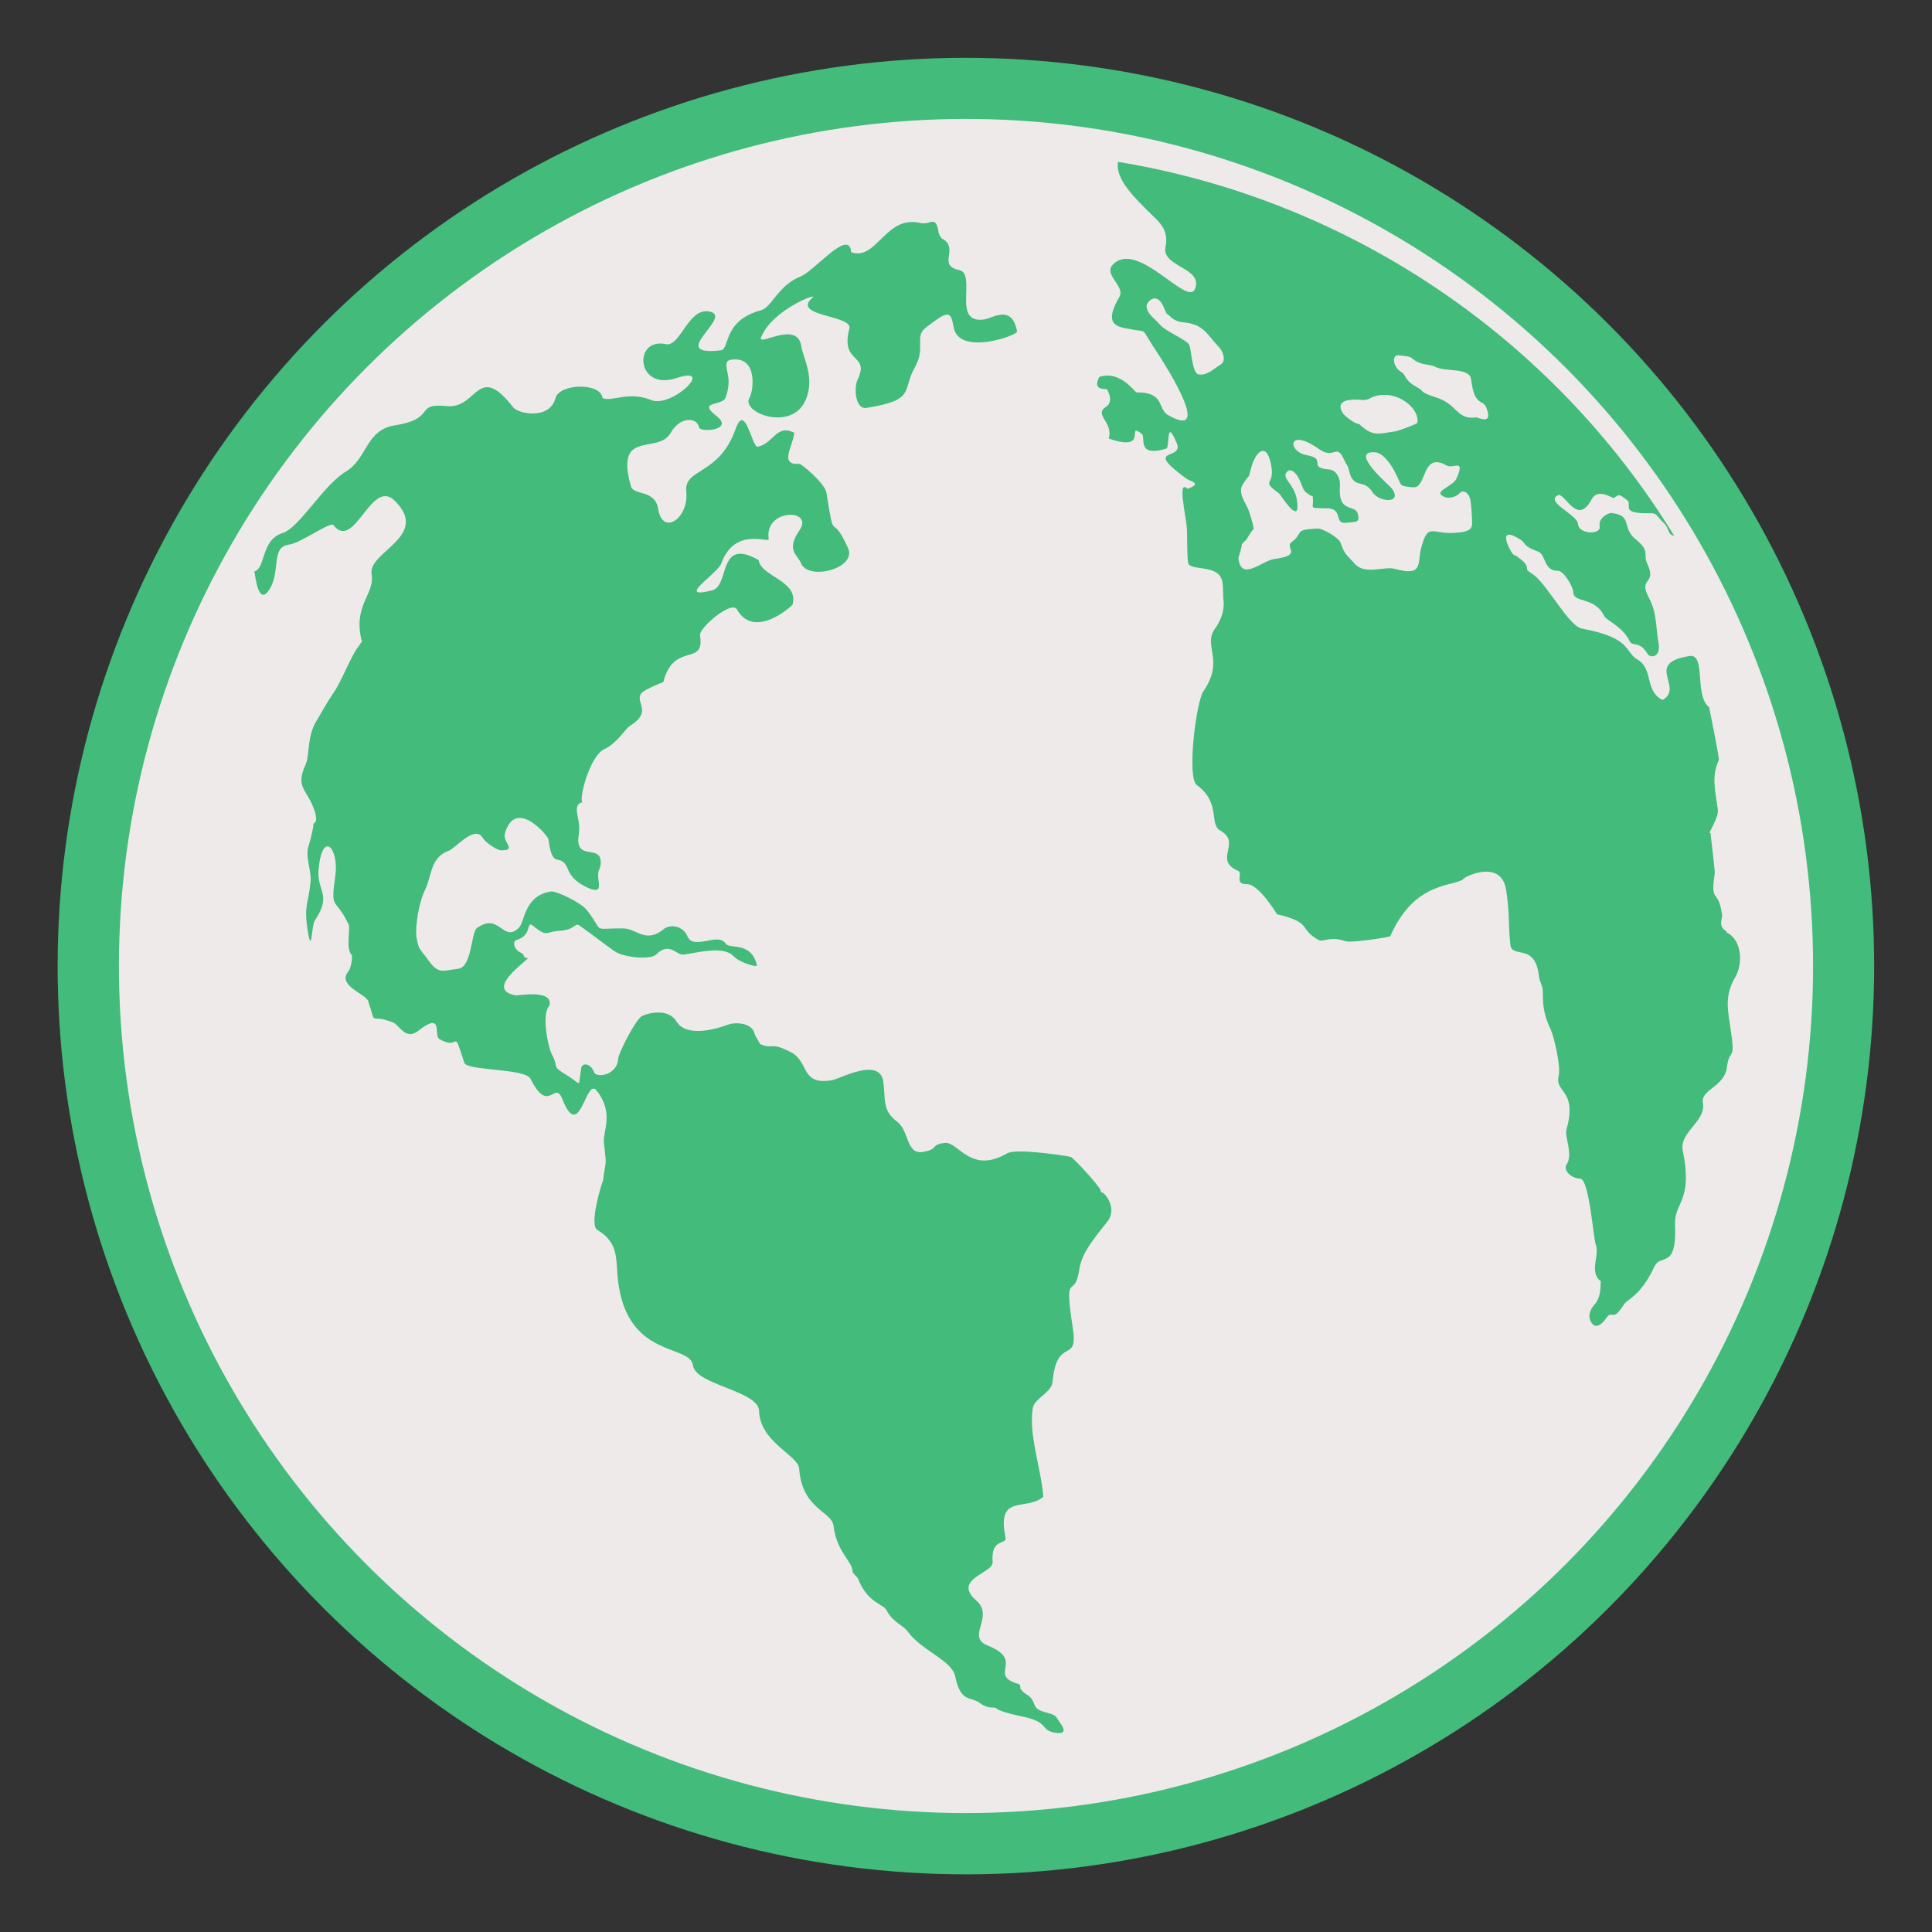<?xml version="1.0" encoding="UTF-8"?>
<svg id="Layer_2" data-name="Layer 2" xmlns="http://www.w3.org/2000/svg" viewBox="0 0 90 90"><rect x="0" y="0" width="90" height="90" fill="#333333" stroke="none"/>
  <defs>
    <style>
      .cls-1 {
        fill-rule: evenodd;
      }

      .cls-1, .cls-2 {
        fill: #42bb7b;
      }

      .cls-1, .cls-2, .cls-3 {
        stroke-width: 0px;
      }

      .cls-3 {
        fill: #eeeaea;
      }
    </style>
  </defs>
  <circle class="cls-2" cx="45" cy="45" r="42.31" transform="translate(-13.8 20.65) rotate(-22.5)"/>
  <g>
    <circle class="cls-3" cx="45" cy="45" r="39.46"/>
    <path class="cls-1" d="M80.44,43.39c-.45-.22-.18-.65-.22-.78-.18-1.29-.56-.43-.34-1.94.02-.02-.18-1.7-.2-1.87-.2.13.42-.71.34-1.11-.11-.82-.31-1.52.05-2.28.04-.05-.45-2.45-.45-2.46-.71-.54-.13-2.52-.92-2.39-2.14.34-.22,1.45-1.25,2.05-.85-.42-.42-1.45-1.16-1.88-.63-.36-.24-1.01-2.61-1.45-.58-.11-1.58-1.99-2.21-2.48-.04-.02-.31-.22-.33-.24.02-.33-.25-.45-.51-.67,0,0-.07-.02-.09-.04-.04.13-1-1.54.29-.71.29.18.05.27.83.56.36.14.25.91.92.89.27,0,.71.76.71,1,0,.51,1,.2,1.43,1.09.11.24.87.49,1.2,1.2.13.25.45-.05.83.58.11.2.63.2.51-.51-.13-.72-.07-1.38-.43-2.07-.56-1.03.38-.6-.09-1.61-.22-.49.16-.58-.56-1.16-.65-.54-.11-1.11-1.12-1.21-.11-.02-.62.22-.54.62.07.4-.98.38-1.01-.11-.02-.43-1.56-1.03-.94-1.34.33-.16.89,1.49,1.58.18.29-.54.98-.02,1.03-.05.24-.16.22-.22.63.11.25.22-.4.63,1.09.6.29-.02.29.16.6.45.29.27.15.53.49.6-5.66-9.23-15.14-15.65-25.91-17.42-.13.8.72,1.63,1.65,2.54.38.36.71.71.56,1.45-.16.91,1.76.94,1.38,1.92-.34.89-2.68-2.32-3.83-1.12-.45.47.58,1,.31,1.49-.82,1.41-.04,1.41.65,1.54.62.11.38-.07.89.73.96,1.43,2.72,4.39.71,3.24-.47-.27-.14-1.07-1.45-1.05-.09,0-.76-1.05-1.74-.72,0,.02-.38.6.33.56.05,0,.36.58,0,.82-.63.38.34.71.11,1.49,1.94.67.76-.83,1.54-.22.2.16-.27,1.11,1.14.69.18-.05-.04-1.52.49-.25.34.83-1.63.13.45,1.65.14.11.8.22.04.47-.47-.47-.07,1.23-.02,1.83.02.38,0,1.12.05,1.58.04.49,1.47.02,1.61.96.04.33.02.6.04.78,0,0,.14.63-.4,1.38-.56.78.47,1.45-.53,2.9-.34.49-.78,4.03-.31,4.37,1.14.83.56,1.81,1.09,2.12,1.03.56-.34,1.36.82,1.87.29.11-.22.65.45.63.53,0,1.38,1.4,1.38,1.4,1.7.4.96.67,1.96,1.21.16.09.54-.2,1.21.04.29.11,2.1-.2,2.1-.22,1.16-2.66,3.04-2.28,3.44-2.7.09-.11,1.74-.89,1.96.53.18,1.14.09,1.56.2,2.56.07.65,1.09-.07,1.31,1.32.05.42.07.31.16.62.13.25-.13.89.4,1.99.15.31.49,1.72.38,2.17-.2.82.89.63.36,2.52-.09.34.33,1.16,0,1.63-.14.25.18.62.65.65.42.05.6,2.79.73,3.12.16.43-.33,1.27.22,1.65,0,1.21-.45.98-.53,1.59-.02.25.25.89.78.14.31-.45.27.24.82-.63.18-.29.76-.36,1.43-1.78.29-.62,1.05.16.96-1.94-.05-1.07.85-1.07.36-3.46-.18-.85,1.09-1.36.94-2.21-.13-.65,1.01-.74,1.12-1.69.13-1,.43-.07.14-1.96-.13-.83-.22-1.43.25-2.23.34-.58.34-1.72-.42-2.08ZM56.88,16.97c-.34.2-.63.54-1.05.47-.29-.05-.33-1.09-.42-1.36-.11-.25-1.14-.65-1.4-.98-.2-.25-.56-.45-.6-.82-.02-.18.4-.67.71-.14.13.2.2.47.25.49.11.04.25.33.71.38,1,.09,1.09.51,1.72,1.18.16.16.34.63.07.78ZM63.51,18.64s.2-.04.22-.04c1.07-.63,2.41.31,2.3,1.09-.02.07-.91.38-1,.4-.87.13-1.09.25-1.72-.34-.16.02-.67-.36-.76-.51-.42-.69.54-.65.96-.6ZM67.97,24.8c-1.27.18-1.43-.58-1.78.78-.16.67.11,1.29-1.21.92-.49-.14-1.4.31-1.88-.25-.4-.45-.45-.4-.65-.96-.07-.24-.85-.69-1.09-.67-1.16.07-.58.18-1.18.62-.38.27.56.62-.82.8-.56.07-1.56,1.09-1.67-.05,0-.04.16-.45.16-.65.04-.02.04,0,.04-.04l.16-.15c.09-.14.2-.33.31-.47.11.05-.05-.47-.18-.87-.14-.4-.56-.85-.27-1.27.47-.72.15-.02.4-.83.24-.78.74-1.11.92.05.15.89-.54.56.38,1.25.02.02.83,1.29.83.6.02-1.03-.8-1.29-.49-1.63.14-.16.31-.04.45.14.22.29.24.62.42.8.11.09.24.18.33.2.09.62-.29.53.72.56.71.04.25.76.87.67.4-.05.63.02.51-.42-.13-.47-.94.02-.83-1.32.02-.33-.16-.71-.51-.74-1.05-.09-.04-.49-1.05-.67-.91-.18-.87-1.32.6-.27.73.51.78-.36,1.18.54.09.22.13.13.22.51.2.82.69.31,1.07.94.31.49,1.43.56.91-.16-.07-.11-2.05-1.78-.78-1.69.4.02.82.69.96,1,.31.58.11.56.8.63.67.07.38-1.7,1.58-1.01.31.16.87-.36.45.6-.16.38-1.14.6-.58.85.22.11.58,0,.72-.16.18-.2.45-.02.51.34.05.36.05.45.07.82.02.42.05.58-.6.67ZM68.73,19.45c-.92.09-.8-.63-1.9-.96-.71-.22-.53-.31-.78-.43-.63-.33-.56-.6-.74-.71-.42-.22-.51-.83-.15-.8.16.02.47.04.58.11.44.4.82.27,1.12.43.45.24,1.61.02,1.67.58.16,1.3.53.89.71,1.32.34.87-.4.43-.51.45Z"/>
    <path class="cls-1" d="M47.52,78.63c.27.44.45.2.67.78.14.44.91.31,1.05.63.05.13.74.83-.13.67-.65-.13-.24-.47-1.4-.73-.22-.04-1.16-.25-1.27-.38-.13-.14-.34.07-.8-.27-.42-.31-.89,0-1.14-1.23-.15-.76-1.54-1.18-2.21-2.09-.2-.29-.71-.45-.98-.98-.16-.33-.89-.34-1.34-1.49,0-.02-.22-.25-.25-.29.02-.51-.74-.92-.89-2.16-.07-.69-1.47-.78-1.6-2.67-.04-.63-1.83-1.23-1.87-2.7-.04-.94-2.96-1.2-3.08-2.12-.14-.98-2.94-.33-3.46-3.72-.18-1.12.11-1.92-1-2.59-.38-.24.2-2.16.27-2.28.14-1.14.18-.51.04-1.79-.05-.53.49-1.36-.33-2.41-.51-.69-.78,2.47-1.6.4-.36-.94-.63.76-1.49-.96-.25-.49-2.96-.36-3.08-.74-.58-1.79-.14-.49-1.18-1.12-.24-.16.22-1.31-.98-.36-.58.45-.87-.29-1.16-.4-1.2-.47-.73.29-1.16-1-.13-.34-1.47-.73-.92-1.38.11-.14.2-.58.16-.76-.29-.25-.07-1.25-.14-1.4-.63-1.36-.87-.6-.63-2.28.18-1.34-.62-2.16-.78-.29-.09,1,.65,1.14-.18,2.37-.15.2-.13,1.69-.33.44-.18-1.21.04-1.2.14-2.27.04-.54-.27-1.16-.09-1.67.05-.13.25-.92.22-1.02.27-.09.04-.67-.05-.87-.31-.73-.78-.89-.31-1.89.2-.44.04-1.32.54-2.09.24-.4.47-.83.76-1.25.33-.45.89-1.87,1.14-2.12.05-.05.11-.2.18-.25-.45-1.74.62-2.18.45-3.17-.16-1.03,2.76-1.76,1.07-3.41-1.09-1.07-1.87,2.39-2.85,1.14-.13-.18-1.54.85-2.07.91-.89.11-.33,1.34-.98,2.19-.42.53-.56-.51-.63-.94.54-.15.29-1.47,1.32-1.79.78-.25,1.89-2.23,2.94-2.86,1.03-.63.91-1.94,2.3-2.16,1.96-.31.85-1.05,2.41-.89,1.45.13,1.41-2.1,3.1.07.24.29,1.69.58,1.96-.45.18-.67,2.09-.74,2.19,0,.38.2,1.21-.33,2.25.09.96.42,3.05-1.63,1.2-1.02-1.9.63-2.03-1.9-.51-1.58.71.16,1.07-1.85,2.14-1.49.87.31-2.08,2.07.42,1.78.45-.05.07-1.38,1.89-1.87.49-.14.8-1.16,1.81-1.56.67-.25,2.3-2.3,2.38-1.14,1.2.42,1.6-1.76,3.23-1.36.45.11.73-.42.85.47.02.07.13.29.22.29.71.47-.29,1.21.73,1.43.85.18-.38,2.54,1.18,2.3.4-.07,1.29-.71,1.52.56.04.18-2.74,1.18-2.96-.22-.13-.76-.25-.76-1.29.04-.56.44.02.91-.51,1.85-.62,1.09.07,1.52-2.25,1.89-.53.09-.6-.94-.42-1.31.6-1.25-.83-.71-.38-2.39.16-.62-2.74-.56-1.72-1.43.33-.27-1.85.53-2.39,1.83-.22.51,1.69-.83,1.87.44.09.56.63,1.43.22,2.45-.63,1.58-3.08.62-2.63-.07.18-.31.4-1.96-.87-1.76-.42.05-.07.62-.11,1.09,0,.16-.09.73-.24.8-.38.24-1.11.11-.31.74.83.65-.8.78-.83.51-.07-.45-.87-.53-1.32.27-.58,1.03-2.61-.22-1.85,2.48.13.45,1.12.14,1.27,1.05.2,1.29,1.43.45,1.31-.78-.13-1.14,1.52-.73,2.3-2.94.45-1.27.76.89,1.03.83.76-.16.85-1.07,1.7-.65-.05.63-.74,1.52.25,1.45.09,0,1.18.91,1.25,1.34.4,2.57.18.76,1,2.57.45.96-1.85,1.56-2.19.71-.15-.38-.71-.6-.07-1.52.71-1.03-1.65-1.03-1.43.4.04.22-1.58-.6-2.21,1.14-.18.49-2.19,1.7-.42,1.25.83-.22.24-2.5,2.16-1.41.11.78,1.89.96,1.58,2.08,0,.02-1.76,1.67-2.59.22-.25-.44-1.78.87-1.72,1.21.22,1.36-.98.45-1.56,1.74-.33.74.2.18-.96.8-.82.44.49.91-.74,1.67-.22.13-.58.8-1.2,1.09-.71.33-1.23,2.5-1,2.48,0,0-.34-.02-.27.47.09.56.14.56.07,1.11-.14,1.21,1.12.29,1.03,1.31-.02.27-.18.22-.09.8.04.31.02.47-.38.34-.45-.18-.87-.45-1.05-.91-.36-.89-.71.14-.91-1.4-.02-.16-1.54-1.98-2.03-.27-.11.42.6.8-.2.78-.18-.02-.69-.34-.83-.58-.38-.62-1.25.47-1.58.6-.87.31-.78,1.14-1.11,1.83-.25.47-.47,1.63-.4,2.18.11.63.13.51.54,1.07.49.69.65.51,1.4.42.65-.07.6-1.67.87-1.89,1.05-.78,1.23.71,1.96-.02.29-.29.24-1.5,1.5-1.69.22-.04,1.4.51,1.67.87.87,1.11.14.83,1.72.85.6.02,1.02.71,1.85.04.29-.25.91-.18,1.12.34.29.65,1.43-.22,1.78.33.16.27,1.18-.13,1.45,1,.04.14-.83-.13-1.09-.42-.47-.51-1.76-.14-2.32-.07-.36.04-.65-.63-1.29,0-.25.25-1.49.14-1.92-.15-.18-.11-1.67-1.25-1.72-1.25-.2.02-.22.25-.85.29-.69.04-.54.33-1.25-.24-.33-.25,0,.45-.76.67-.18.05-.16.43.22.6.18.07.05.25.33.24-.4.38-1.94,1.49-.58,1.74.07.02,1.79-.31,1.56.49-.36.33-.09,1.87.13,2.28.34.63-.09.49.74.98.67.42.45.58.62-.38.04-.22.42-.25.6.22.09.25,1.07.16,1.12-.65.02-.27.83-1.85,1.11-1.98.49-.22,1.27-.29,1.6.25.44.73,1.74.4,2.38.16.36-.14,1.16-.11,1.27.44.04.14.22.36.24.45.62.29.44-.14,1.47.4.83.45.42,1.54,1.89,1.29.34-.05,2.25-1.12,2.39.09.11.78-.07,1.32.65,1.85.56.42.4,1.54,1.2,1.4.76-.13.31-.34,1.03-.42.62-.04,1.2,1.47,2.88.49.42-.24,2.47.07,2.96.16.14.04,1.36,1.38,1.4,1.56,0,.02.02.07.02.09.16-.04.76.73.33,1.32-.51.67-1.23,1.45-1.34,2.27-.22,1.5-.74-.09-.31,2.7.29,1.79-.74.34-.94,2.56-.04.47-.85.76-.92,1.21-.2,1.25.4,2.83.49,4.13-.82.69-2.18-.18-1.76,1.89.07.38-.69-.02-.6,1.16.02.51-1.9.78-.76,1.78.87.76-.51,1.7.54,2.1,1.76.71-.05,1.36,1.43,1.79.09.02.04.04.09.14l.04-.11-.04.11Z"/>
  </g>
</svg>